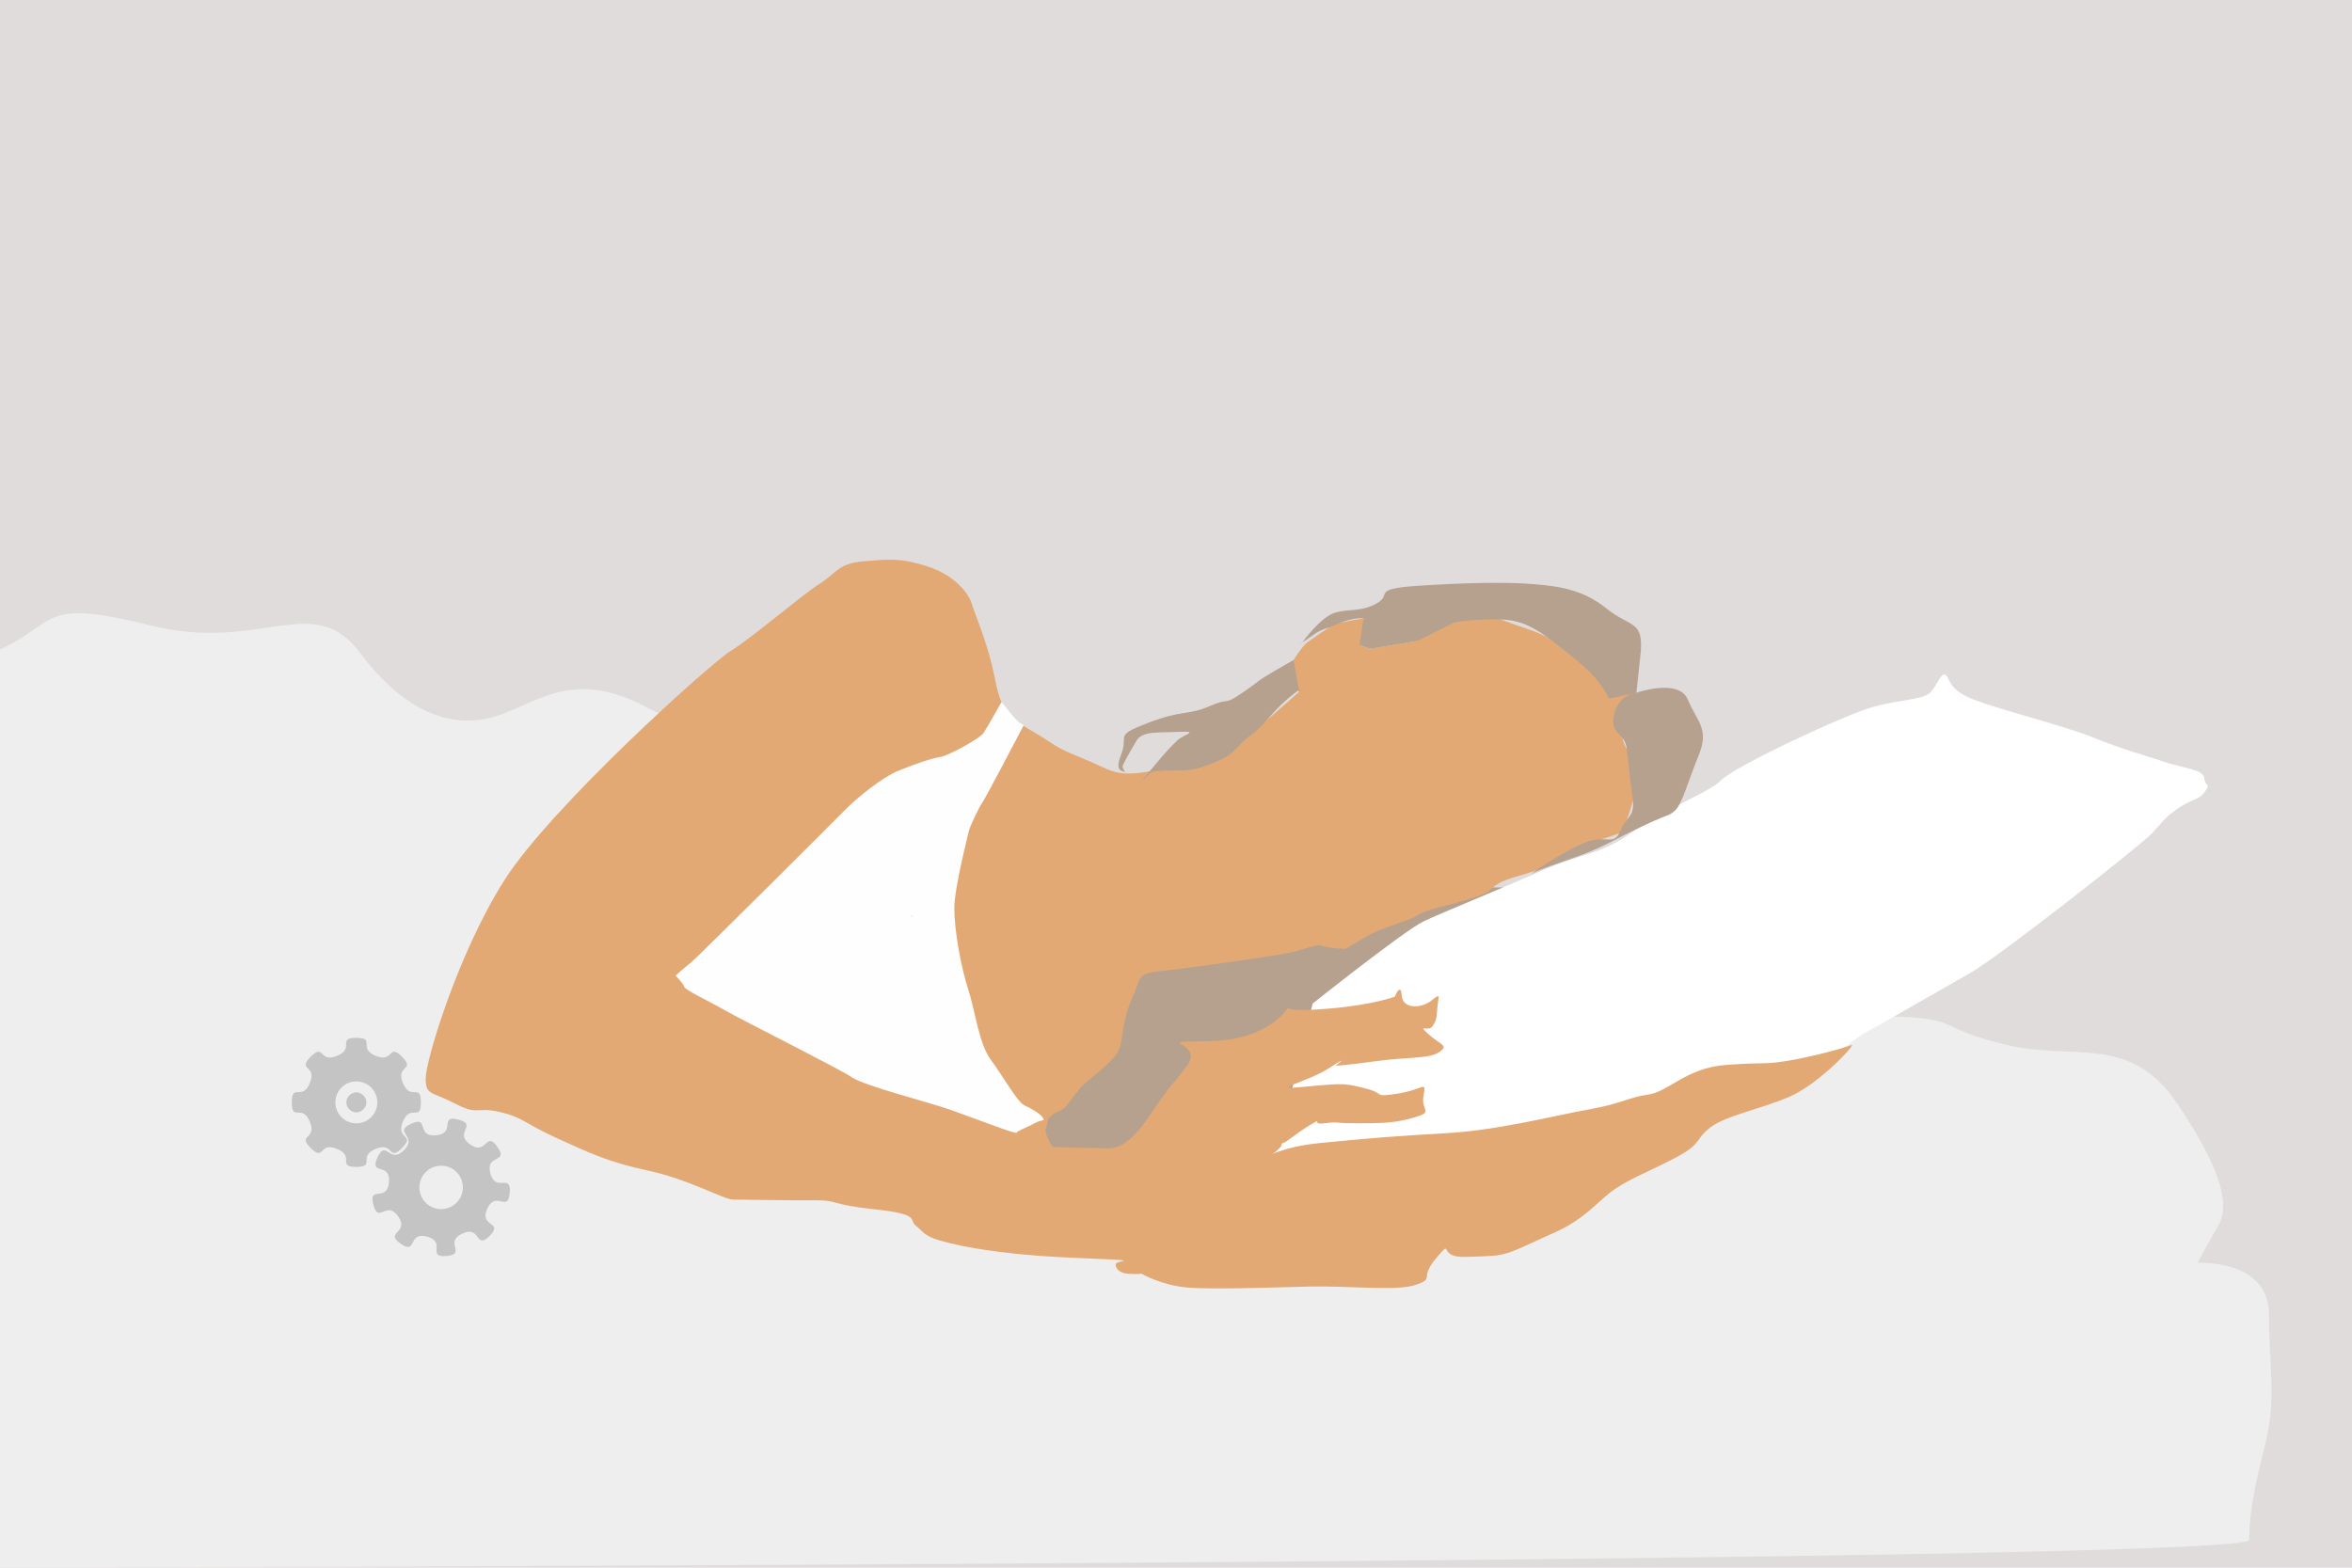 <?xml version="1.0" encoding="UTF-8" standalone="no"?>
<!-- Created with Inkscape (http://www.inkscape.org/) -->

<svg
   xmlns:dc="http://purl.org/dc/elements/1.1/"
   xmlns:cc="http://creativecommons.org/ns#"
   xmlns:rdf="http://www.w3.org/1999/02/22-rdf-syntax-ns#"
   xmlns:svg="http://www.w3.org/2000/svg"
   xmlns="http://www.w3.org/2000/svg"
   xmlns:xlink="http://www.w3.org/1999/xlink"
   xmlns:sodipodi="http://sodipodi.sourceforge.net/DTD/sodipodi-0.dtd"
   xmlns:inkscape="http://www.inkscape.org/namespaces/inkscape"
   sodipodi:docname="ganak-bmr-hero.svg"
   inkscape:version="0.92.0 r15299"
   id="svg8"
   version="1.1"
   viewBox="0 0 317.5 211.667"
   height="800"
   width="1200">
  <defs
     id="defs2">
    <inkscape:path-effect
       effect="transform_2pts"
       start="28.051,180.804"
       end="28.834,177.617"
       id="path-effect5819"
       is_visible="true"
       first_knot="1"
       last_knot="99"
       helper_size="3"
       strech="1"
       offset="0"
       elastic="false"
       from_original_width="false"
       flip_vertical="false"
       flip_horizontal="false"
       lock_lenght="false"
       lock_angle="false" />
  </defs>
  <sodipodi:namedview
     inkscape:guide-bbox="true"
     showguides="true"
     inkscape:window-maximized="1"
     inkscape:window-y="-8"
     inkscape:window-x="-8"
     inkscape:window-height="705"
     inkscape:window-width="1366"
     units="px"
     showgrid="false"
     inkscape:current-layer="layer5"
     inkscape:document-units="px"
     inkscape:cy="420.56975"
     inkscape:cx="637.10724"
     inkscape:zoom="0.70710678"
     inkscape:pageshadow="2"
     inkscape:pageopacity="0.0"
     borderopacity="1.0"
     bordercolor="#666666"
     pagecolor="#ffffff"
     id="base">
    <sodipodi:guide
       position="123.077,87.978"
       orientation="1,0"
       id="guide4789"
       inkscape:locked="false" />
    <sodipodi:guide
       position="123.327,87.978"
       orientation="0,1"
       id="guide5362"
       inkscape:locked="false" />
  </sodipodi:namedview>
  <g
     inkscape:groupmode="layer"
     id="layer5"
     inkscape:label="Background">
    <rect
       style="opacity:1;fill:#e0dcdc;fill-opacity:1;stroke:none;stroke-width:0.355;stroke-linecap:square;stroke-miterlimit:4;stroke-dasharray:none;stroke-opacity:1"
       id="rect4508"
       width="317.5"
       height="211.667"
       x="0"
       y="-6.7529299e-006" />
  </g>
  <g
     inkscape:groupmode="layer"
     id="layer8"
     inkscape:label="Bed">
    <path
       style="fill:#eeeeee;fill-opacity:1;stroke:none;stroke-width:0.265px;stroke-linecap:butt;stroke-linejoin:miter;stroke-opacity:1"
       d="M -0.038,87.718 C 7.98,83.977 5.345,80.705 20.312,84.446 c 14.967,3.742 21.916,-4.811 28.331,3.742 6.414,8.553 12.829,10.156 18.174,8.553 5.345,-1.604 10.156,-6.414 19.778,-1.604 9.622,4.811 67.085,36.081 101.696,39.422 34.611,3.341 63.477,2.272 69.891,2.806 6.414,0.535 3.742,1.604 12.829,3.742 9.087,2.138 16.571,-1.604 22.985,8.018 6.414,9.622 6.949,13.898 5.345,16.571 -1.604,2.673 -2.673,4.811 -2.673,4.811 0,0 9.622,-0.535 9.622,6.949 0,7.484 1.069,11.225 -0.535,17.64 -1.604,6.414 -2.138,9.622 -2.138,12.829 C 303.618,211.132 0,211.667 0,211.667 Z"
       id="path4517"
       inkscape:connector-curvature="0"
       sodipodi:nodetypes="cssssssssccscscc" />
  </g>
  <g
     inkscape:groupmode="layer"
     id="layer7"
     inkscape:label="HairInback">
    <path
       style="fill:#b5a18e;fill-opacity:1;stroke:none;stroke-width:0.265px;stroke-linecap:butt;stroke-linejoin:miter;stroke-opacity:1"
       d="m 134.56,159.884 8.315,-13.229 c 0,0 3.78,-11.717 6.426,-14.363 2.646,-2.646 3.024,-3.024 12.473,-4.914 9.449,-1.89 20.789,-3.78 26.458,-5.67 5.67,-1.89 7.938,-1.89 11.339,-1.89 3.402,0 7.56,0 7.56,0 l -11.717,18.143 c 0,0 -7.122,-6.075 -15.14,5.953 -8.018,12.027 -13.964,15.592 -16.232,17.104 -2.268,1.512 -29.482,0.378 -29.482,0.378 z"
       id="path4514"
       inkscape:connector-curvature="0" />
  </g>
  <g
     inkscape:groupmode="layer"
     id="layer6"
     inkscape:label="Pillow">
    <path
       style="fill:#ffffff;fill-opacity:1;stroke:none;stroke-width:0.265px;stroke-linecap:butt;stroke-linejoin:miter;stroke-opacity:1"
       d="m 172.255,155.941 4.944,-20.446 c 0,0 12.428,-9.889 14.967,-11.092 2.539,-1.203 10.156,-4.276 15.903,-6.815 5.746,-2.539 7.751,-2.005 12.428,-5.345 4.677,-3.341 10.023,-5.078 11.893,-6.949 1.871,-1.871 16.695,-8.815 20.475,-9.854 3.78,-1.039 6.804,-0.945 7.749,-1.984 0.945,-1.039 1.417,-2.646 1.984,-2.362 0.567,0.283 0.283,1.606 2.835,2.929 2.551,1.323 13.04,3.874 17.198,5.575 4.158,1.701 6.615,2.268 9.355,3.213 2.74,0.945 5.481,1.039 5.575,2.268 0.095,1.228 0.945,0.567 0.095,1.795 -0.85,1.228 -1.512,0.85 -3.496,2.173 -1.984,1.323 -2.268,1.984 -3.685,3.496 -1.417,1.512 -20.505,16.536 -24.474,18.804 -3.969,2.268 -13.04,7.465 -14.269,8.126 -1.228,0.661 -8.788,6.331 -8.788,6.331 l -55.321,11.607 z"
       id="path4511"
       inkscape:connector-curvature="0" />
  </g>
  <g
     inkscape:groupmode="layer"
     id="layer2"
     inkscape:label="body-light">
    <path
       style="fill:#e2a974;fill-opacity:1;stroke:none;stroke-width:0.265px;stroke-linecap:butt;stroke-linejoin:miter;stroke-opacity:1"
       d="m 175.381,93.407 -1.37,-1.323 0.614,-2.977 c 0,0 1.181,-1.89 1.843,-2.362 0.661,-0.472 3.024,-2.173 3.733,-2.457 0.709,-0.283 3.874,-0.803 3.874,-0.803 0,0 0.992,0.898 0.756,1.37 -0.236,0.472 -1.323,2.221 -1.323,2.221 l 1.417,0.52 6.378,-1.039 c 0,0 1.599,-1.843 2.4,-2.177 0.802,-0.334 4.076,-2.472 8.486,-0.869 4.41,1.604 6.08,1.938 7.818,3.274 1.737,1.336 3.742,2.472 4.878,4.076 1.136,1.604 2.138,1.604 2.205,2.539 0.067,0.935 0.067,0.935 0.067,0.935 l 1.403,-0.601 2.339,-0.2 -3.007,2.873 c 0,0 0.579,1.111 1.098,3.19 0.52,2.079 1.37,2.032 1.559,3.969 0.189,1.937 0.378,2.693 0.047,3.969 -0.331,1.276 -0.756,2.551 -0.945,3.071 -0.189,0.52 -0.756,1.417 -0.85,1.748 -0.095,0.331 -5.52,1.693 -6.99,2.628 -1.47,0.935 -1.27,1.136 -3.675,2.205 -2.405,1.069 -4.61,1.27 -6.014,2.205 -1.403,0.935 -0.535,1.002 -3.809,2.005 -3.274,1.002 -5.679,1.336 -7.016,2.205 -1.336,0.869 -4.544,1.47 -6.882,2.873 -2.339,1.403 -2.74,1.604 -2.74,1.604 0,0 -0.2,0.134 -2.071,-0.134 -1.871,-0.267 -0.802,-0.601 -3.007,0 -2.205,0.601 -1.136,0.468 -4.276,1.002 -3.14,0.535 -12.695,1.871 -15.435,2.138 -2.74,0.267 -2.94,0.668 -3.408,2.071 -0.468,1.403 -1.069,2.071 -1.67,4.811 -0.601,2.74 -0.134,3.541 -1.938,5.345 -1.804,1.804 -3.207,2.539 -4.343,3.942 -1.136,1.403 -1.67,2.405 -2.339,2.673 -0.668,0.267 -1.804,0.802 -1.804,1.604 0,0.802 -0.535,0.802 0,2.005 0.535,1.203 0.802,1.336 0.802,1.336 0,0 4.811,0.134 6.147,0.134 1.336,0 3.341,0.802 6.682,-4.143 3.341,-4.944 2.673,-3.608 5.212,-6.949 2.539,-3.341 -5.345,-3.207 2.94,-3.341 8.285,-0.134 10.691,-4.544 10.691,-4.544 0,0 -0.267,0.668 5.746,0.134 6.014,-0.535 8.686,-1.604 8.686,-1.604 0,0 0.802,-2.005 0.935,-0.134 0.134,1.871 2.673,1.737 4.009,0.668 1.336,-1.069 0.935,-0.668 0.802,0.935 -0.134,1.604 -0.134,1.737 -0.668,2.539 -0.535,0.802 -2.138,-0.401 -0.535,1.069 1.604,1.47 2.806,1.47 1.47,2.405 -1.336,0.935 -4.41,0.668 -8.285,1.203 -3.875,0.535 -5.746,0.668 -5.746,0.668 0,0 2.272,-1.737 -0.802,0.267 -3.074,2.005 -8.686,3.074 -3.207,2.539 5.479,-0.535 5.479,-0.401 8.152,0.267 2.673,0.668 0.802,1.203 4.276,0.668 3.475,-0.535 3.875,-1.871 3.475,0.267 -0.401,2.138 1.47,2.138 -1.203,2.94 -2.673,0.802 -4.544,0.802 -7.884,0.802 -3.341,0 -2.272,-0.267 -4.276,0 -2.005,0.267 0,-0.935 -2.005,0.267 -2.005,1.203 -3.074,2.272 -3.608,2.405 -0.535,0.134 0.535,0.134 -1.604,1.604 -2.138,1.47 -0.267,-0.935 6.548,-1.604 6.815,-0.668 10.023,-0.935 17.105,-1.336 7.083,-0.401 14.7,-2.405 19.243,-3.207 4.544,-0.802 5.212,-1.604 8.018,-2.005 2.806,-0.401 5.078,-3.608 10.557,-4.009 5.479,-0.401 4.811,0 8.152,-0.535 3.341,-0.535 7.751,-1.737 8.686,-2.138 0.935,-0.401 -4.276,5.212 -8.285,6.949 -4.009,1.737 -8.553,2.539 -10.691,4.143 -2.138,1.604 -1.069,2.138 -4.544,4.009 -3.475,1.871 -5.88,2.673 -8.285,4.276 -2.405,1.604 -3.875,4.009 -8.419,6.014 -4.544,2.005 -5.88,2.94 -8.419,3.074 -2.539,0.134 0.401,0 -3.474,0.134 -3.875,0.134 -1.47,-2.673 -3.875,0.134 -2.405,2.806 -0.134,2.673 -2.673,3.608 -2.539,0.935 -8.954,0.134 -14.566,0.267 -5.613,0.134 -12.829,0.401 -16.303,0.134 -3.475,-0.267 -6.281,-1.871 -6.281,-1.871 0,0 -0.717,0.097 -1.851,0.002 -1.134,-0.095 -1.701,-0.756 -1.606,-1.323 0.095,-0.567 4.819,-0.378 -6.142,-0.85 -10.961,-0.473 -16.82,-1.984 -18.332,-2.551 -1.512,-0.567 -1.606,-1.039 -2.551,-1.795 -0.945,-0.756 0.756,-1.512 -5.481,-2.173 -6.237,-0.661 -4.819,-1.228 -8.032,-1.228 -3.213,0 -1.512,0 -3.496,0 -1.984,0 -6.426,-0.095 -7.654,-0.095 -1.228,0 -5.992,-2.748 -11.338,-3.884 -5.345,-1.136 -7.884,-2.339 -12.428,-4.41 -4.544,-2.071 -4.544,-2.806 -7.751,-3.541 -3.207,-0.735 -2.806,0.535 -6.014,-1.136 -3.207,-1.67 -3.942,-1.069 -3.942,-3.408 0,-2.339 4.336,-16.883 10.667,-26.805 6.331,-9.922 27.97,-29.388 30.522,-30.9 2.551,-1.512 9.733,-7.654 12.001,-9.071 2.268,-1.417 2.457,-2.74 5.953,-3.024 3.496,-0.283 4.914,-0.472 8.504,0.661 3.591,1.134 5.575,3.496 6.048,5.008 0.472,1.512 1.809,4.596 2.744,8.338 0.935,3.742 0.668,6.147 4.811,8.553 4.143,2.405 3.341,2.405 7.35,4.009 4.009,1.604 4.276,2.673 9.488,1.737 5.212,-0.935 7.216,-0.401 10.156,-2.539 2.94,-2.138 9.674,-8.144 9.674,-8.144 z"
       id="path4497"
       inkscape:connector-curvature="0" />
  </g>
  <g
     inkscape:groupmode="layer"
     id="layer3"
     inkscape:label="Hair">
    <path
       style="fill:#b5a18e;fill-opacity:1;stroke:none;stroke-width:0.265px;stroke-linecap:butt;stroke-linejoin:miter;stroke-opacity:1"
       d="m 152.01,104.492 c -0.134,-0.668 -1.737,0.134 -0.668,-2.606 1.069,-2.74 -1.069,-2.472 3.608,-4.276 4.677,-1.804 5.479,-1.002 8.352,-2.272 2.873,-1.27 1.67,0.067 4.41,-1.804 2.74,-1.871 1.773,-1.454 4.343,-2.94 2.57,-1.486 2.57,-1.486 2.57,-1.486 0,0 0.756,4.299 0.756,4.299 7e-5,1.3e-4 0.95,-1.143 -1.455,0.861 -2.405,2.005 -3.007,3.475 -5.011,4.944 -2.005,1.47 -2.205,2.539 -4.076,3.341 -1.871,0.802 -3.474,1.47 -5.345,1.47 -1.871,0 -3.207,0 -3.942,0.2 -0.735,0.2 -3.809,4.076 -0.601,0.2 3.207,-3.875 3.274,-3.742 4.009,-4.477 0.735,-0.735 3.14,-1.27 0.2,-1.136 -2.94,0.134 -4.944,-0.134 -5.746,1.203 -0.802,1.336 -1.871,3.207 -1.871,3.474 0,0.267 0.468,1.002 0.468,1.002 z"
       id="path4500"
       inkscape:connector-curvature="0" />
    <path
       style="fill:#b5a18e;fill-opacity:1;stroke:none;stroke-width:0.265px;stroke-linecap:butt;stroke-linejoin:miter;stroke-opacity:1"
       d="m 175.759,86.793 c 0,0 2.551,-3.591 4.583,-4.11 2.032,-0.52 3.402,-0.047 5.528,-1.228 2.126,-1.181 -0.85,-1.937 5.528,-2.362 6.378,-0.425 12.001,-0.52 15.45,-0.236 3.449,0.283 6.701,0.647 10.042,3.319 3.341,2.673 5.078,1.47 4.544,6.414 -0.535,4.944 -0.535,4.944 -0.535,4.944 0,0 5.746,-2.005 6.949,0.935 1.203,2.94 2.94,3.875 1.47,7.484 -1.47,3.608 -2.272,6.682 -3.207,7.484 -0.935,0.802 -0.401,0.267 -3.875,1.871 -3.474,1.604 -4.143,2.138 -6.815,3.341 -2.673,1.203 -6.949,2.405 -8.419,3.207 -1.47,0.802 4.811,-3.474 7.484,-4.276 2.673,-0.802 3.341,0.668 4.276,-1.47 0.935,-2.138 2.005,-1.737 1.604,-4.544 -0.401,-2.806 -0.535,-4.811 -0.802,-6.682 -0.267,-1.871 -2.339,-1.804 -1.67,-4.477 0.668,-2.673 3.007,-2.873 3.007,-2.873 l -3.742,0.802 c 0,0 -0.668,-2.272 -4.677,-5.479 -4.009,-3.207 -6.147,-5.078 -9.755,-5.212 -3.608,-0.134 -6.414,0.401 -6.414,0.401 0,0 -5.006,2.511 -5.006,2.511 l -6.378,1.039 -1.417,-0.52 c 0,0 0.567,-3.591 0.567,-3.591 0,0 -1.37,-0.189 -3.496,0.756 -2.126,0.945 -1.937,0.52 -3.402,1.559 -1.465,1.039 -1.795,1.181 -1.795,1.181 z"
       id="path4502"
       inkscape:connector-curvature="0" />
  </g>
  <g
     inkscape:groupmode="layer"
     id="layer4"
     inkscape:label="Dress"
     style="display:inline">
    <path
       style="fill:#fefefe;fill-opacity:1;stroke:none;stroke-width:0.265px;stroke-linecap:butt;stroke-linejoin:miter;stroke-opacity:1"
       d="m 135.205,94.77 c 0,0 2.038,2.673 2.572,2.907 0.535,0.234 0.367,0.334 0.367,0.334 0,0 -5.078,9.722 -5.546,10.357 -0.468,0.635 -1.737,3.408 -1.804,3.809 -0.067,0.401 -1.971,7.617 -1.971,10.49 0,2.873 0.869,7.818 1.871,10.891 1.002,3.074 1.403,7.283 3.074,9.555 1.67,2.272 3.608,5.746 4.544,6.147 0.935,0.401 2.138,1.136 2.472,1.67 0.334,0.535 -0.067,0.134 -1.136,0.735 -1.069,0.601 -2.339,1.002 -2.405,1.27 -0.067,0.267 -6.014,-2.071 -9.087,-3.14 -3.074,-1.069 -11.359,-3.14 -13.163,-4.343 -1.804,-1.203 -14.924,-7.773 -17.144,-9.048 -2.221,-1.276 -5.386,-2.74 -5.481,-3.166 -0.094,-0.425 -1.181,-1.512 -1.181,-1.512 0,0 1.654,-1.465 2.079,-1.748 0.425,-0.283 19.371,-19.135 20.836,-20.647 1.465,-1.512 4.914,-4.347 7.229,-5.292 2.315,-0.945 4.441,-1.654 5.622,-1.843 1.181,-0.189 5.312,-2.515 5.78,-3.183 0.468,-0.668 2.472,-4.243 2.472,-4.243 z"
       id="path4505"
       inkscape:connector-curvature="0" />
  </g>
  <g
     id="layer1"
     inkscape:label="Layer 1"
     transform="translate(98.824,126.488)"
     style="fill:#cc0000">
    <animateTransform
       repeatCount="indefinite"
       additive="sum"
       dur="2s"
       to="360 10 10"
       from="0 10 10"
       type="rotate"
       attributeName="transform"
       attributeType="xml"
       xlink:href="#path4521" />
  </g>
  <circle
     style="opacity:1;fill:#eeeeee;fill-opacity:1;stroke:none;stroke-width:2.031;stroke-linecap:square;stroke-miterlimit:4;stroke-dasharray:none;stroke-opacity:1"
     id="path5360"
     cx="123.08"
     cy="123.686"
     r="0.132" />
  <g
     id="g5829"
     transform="matrix(0.114,0,0,0.114,36.668,137.598)"
     style="opacity:0.244">
    <path
       id="path4"
       style="fill:#404040;paint-order:markers fill stroke"
       d="m 100.32,22.21 c -23.404,0 -1.226,12.298 -22.848,21.255 -21.622,8.956 -14.635,-15.424 -31.184,1.125 -16.549,16.549 7.83,9.563 -1.127,31.185 -8.956,21.622 -21.255,-0.556 -21.255,22.848 0,23.404 12.298,1.224 21.255,22.847 8.956,21.622 -15.422,14.636 1.127,31.185 16.549,16.549 9.561,-7.83 31.184,1.127 21.622,8.956 -0.556,21.255 22.848,21.255 23.404,0 1.226,-12.298 22.848,-21.255 21.622,-8.957 14.636,15.422 31.185,-1.127 16.549,-16.549 -7.831,-9.563 1.125,-31.185 8.956,-21.622 21.255,0.557 21.255,-22.847 0,-23.404 -12.298,-1.226 -21.255,-22.848 -8.956,-21.622 15.424,-14.636 -1.125,-31.185 -16.549,-16.549 -9.563,7.831 -31.185,-1.125 C 101.546,34.509 123.724,22.21 100.32,22.21 Z m 0,51.585 A 24.828,24.828 0 0 1 125.149,98.624 24.828,24.828 0 0 1 100.32,123.451 24.828,24.828 0 0 1 75.493,98.624 24.828,24.828 0 0 1 100.32,73.795 Z m 0,12.985 c -6.201,2.3e-4 -11.842,5.643 -11.842,11.844 2.22e-4,6.201 5.642,11.842 11.842,11.842 6.201,1.7e-4 11.844,-5.641 11.844,-11.842 1.7e-4,-6.201 -5.643,-11.844 -11.844,-11.844 z"
       inkscape:connector-curvature="0">
      <animateTransform
         dur="0.5s"
         begin="0s;gear_1.end"
         to="90 100 98.5"
         from="0 100 98.5"
         type="rotate"
         attributeName="transform"
         id="gear_1" />
    </path>
    <path
       id="path6"
       style="fill:#404040;paint-order:markers fill stroke"
       d="m 214.34,118.02 c -12.026,0.149 1.451,17.713 -19.732,19.566 -24.209,2.118 -7.403,-23.835 -29.428,-13.564 -22.025,10.271 8.661,14.078 -8.523,31.262 -17.184,17.184 -20.991,-13.501 -31.262,8.523 -10.27,22.025 15.682,5.218 13.564,29.428 -2.118,24.21 -24.759,3.151 -18.469,26.625 6.29,23.474 15.368,-6.085 29.307,13.822 13.939,19.907 -16.94,18.327 2.967,32.266 19.907,13.939 7.86,-14.538 31.334,-8.248 23.474,6.29 -1.196,24.929 23.014,22.811 24.21,-2.118 -3.322,-16.189 18.703,-26.459 22.025,-10.27 15.107,19.866 32.291,2.682 17.184,-17.184 -12.952,-10.266 -2.682,-32.291 10.27,-22.025 24.341,5.506 26.459,-18.703 2.118,-24.209 -16.521,0.462 -22.811,-23.012 -6.29,-23.474 22.187,-11.429 8.248,-31.336 -13.939,-19.907 -12.359,10.972 -32.266,-2.967 -19.907,-13.939 9.649,-23.015 -13.824,-29.305 -2.934,-0.786 -5.173,-1.121 -6.891,-1.1 z m -13.619,55.613 a 25.714,25.714 0 0 1 25.715,25.715 25.714,25.714 0 0 1 -25.715,25.715 25.714,25.714 0 0 1 -25.715,-25.715 25.714,25.714 0 0 1 25.715,-25.715 z"
       inkscape:connector-curvature="0">
      <animateTransform
         dur="0.5s"
         begin="gear_1.begin"
         to="-81 200.7 199.2"
         from="0 200.7 199.2"
         type="rotate"
         attributeName="transform"
         id="gear_2" />
    </path>
  </g>
</svg>
